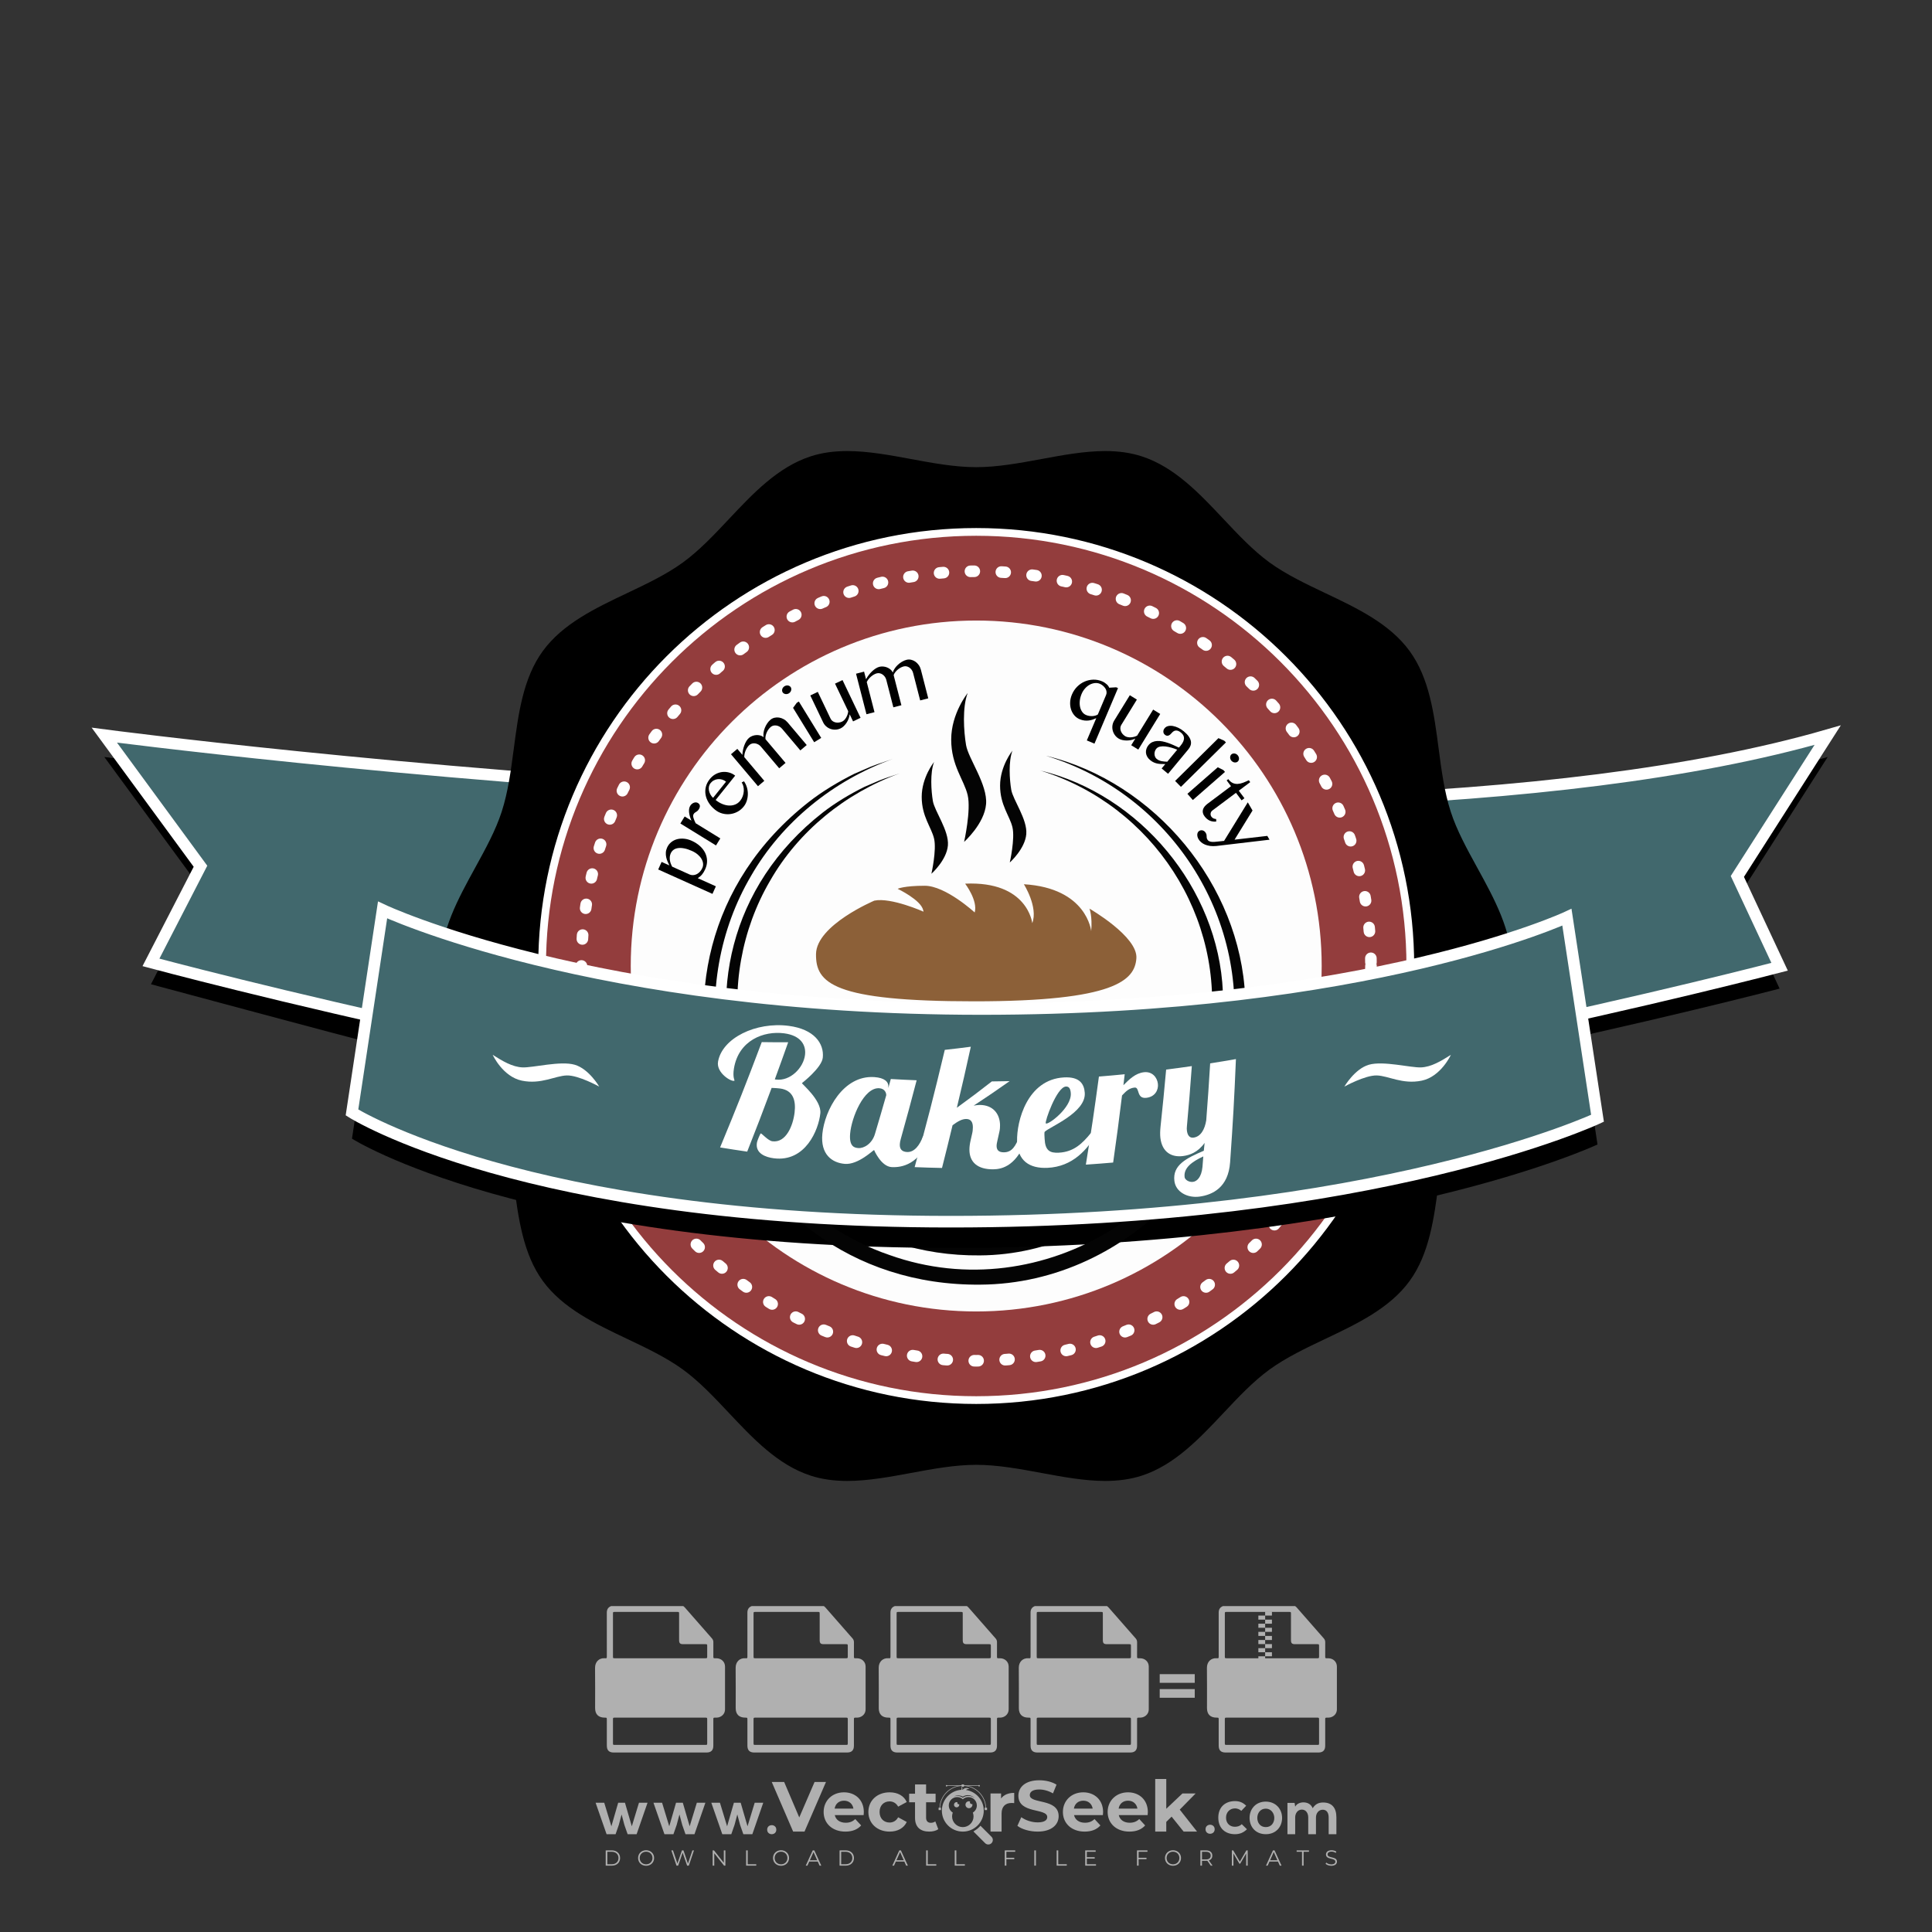 <?xml version="1.0" encoding="iso-8859-1"?>
<!-- Generator: Adobe Illustrator 24.3.0, SVG Export Plug-In . SVG Version: 6.00 Build 0)  -->
<svg version="1.1" id="Layer_1" xmlns="http://www.w3.org/2000/svg" xmlns:xlink="http://www.w3.org/1999/xlink" x="0px" y="0px"
	 viewBox="0 0 500 500" style="enable-background:new 0 0 500 500;" xml:space="preserve">
<rect x="0" y="0" width="500" height="500" fill="#333333" stroke="none"/>
<g id="watermark_1_">
	<g>
		<g id="watermark" style="opacity:0.61;">
			<g>
				<g>
					<g>
						<g>
							<polygon style="fill:#FFFFFF;" points="213.765,461.172 208.204,474.017 205.268,474.017 199.726,461.172 202.938,461.172 
								206.846,470.347 210.81,461.172 							"/>
						</g>
						<g>
							<path style="fill:#FFFFFF;" d="M223.507,469.741h-7.469c0.275,1.23,1.321,1.982,2.826,1.982c1.046,0,1.798-0.312,2.477-0.954
								l1.523,1.651c-0.917,1.046-2.294,1.597-4.074,1.597c-3.413,0-5.634-2.147-5.634-5.083c0-2.954,2.257-5.083,5.267-5.083
								c2.899,0,5.138,1.945,5.138,5.12C223.562,469.191,223.526,469.503,223.507,469.741 M216.002,468.071h4.863
								c-0.202-1.248-1.138-2.055-2.422-2.055C217.139,466.016,216.204,466.805,216.002,468.071"/>
						</g>
						<g>
							<path style="fill:#FFFFFF;" d="M224.735,468.934c0-2.973,2.294-5.083,5.505-5.083c2.074,0,3.707,0.899,4.423,2.514
								l-2.22,1.193c-0.532-0.936-1.321-1.358-2.221-1.358c-1.45,0-2.587,1.009-2.587,2.734c0,1.725,1.138,2.734,2.587,2.734
								c0.899,0,1.688-0.404,2.221-1.358l2.22,1.211c-0.716,1.578-2.349,2.495-4.423,2.495
								C227.029,474.017,224.735,471.907,224.735,468.934"/>
						</g>
						<g>
							<path style="fill:#FFFFFF;" d="M242.828,473.393c-0.587,0.422-1.45,0.624-2.331,0.624c-2.33,0-3.688-1.193-3.688-3.542
								v-4.055h-1.523v-2.202h1.523v-2.404h2.863v2.404h2.459v2.202h-2.459v4.019c0,0.844,0.458,1.303,1.229,1.303
								c0.422,0,0.844-0.128,1.156-0.367L242.828,473.393z"/>
						</g>
					</g>
					<g>
						<path style="fill:#FFFFFF;" d="M262.474,463.997v2.643c-0.238-0.018-0.422-0.037-0.642-0.037
							c-1.578,0-2.624,0.862-2.624,2.753v4.661h-2.863v-9.873h2.734v1.303C259.776,464.493,260.951,463.997,262.474,463.997"/>
					</g>
					<g>
						<path style="fill:#FFFFFF;" d="M263.299,472.53l1.009-2.239c1.083,0.789,2.697,1.339,4.239,1.339
							c1.762,0,2.477-0.587,2.477-1.376c0-2.404-7.469-0.752-7.469-5.524c0-2.184,1.762-4,5.413-4c1.615,0,3.267,0.385,4.459,1.138
							l-0.918,2.257c-1.193-0.679-2.422-1.009-3.56-1.009c-1.761,0-2.44,0.66-2.44,1.468c0,2.367,7.468,0.734,7.468,5.45
							c0,2.147-1.78,3.982-5.45,3.982C266.492,474.017,264.437,473.411,263.299,472.53"/>
					</g>
					<g>
						<path style="fill:#FFFFFF;" d="M285.428,469.741h-7.469c0.275,1.23,1.321,1.982,2.826,1.982c1.046,0,1.798-0.312,2.477-0.954
							l1.523,1.651c-0.918,1.046-2.294,1.597-4.074,1.597c-3.413,0-5.634-2.147-5.634-5.083c0-2.954,2.257-5.083,5.267-5.083
							c2.9,0,5.138,1.945,5.138,5.12C285.484,469.191,285.447,469.503,285.428,469.741 M277.923,468.071h4.863
							c-0.202-1.248-1.138-2.055-2.422-2.055C279.061,466.016,278.125,466.805,277.923,468.071"/>
					</g>
					<g>
						<path style="fill:#FFFFFF;" d="M297.007,469.741h-7.469c0.275,1.23,1.321,1.982,2.826,1.982c1.046,0,1.798-0.312,2.477-0.954
							l1.523,1.651c-0.918,1.046-2.294,1.597-4.074,1.597c-3.413,0-5.634-2.147-5.634-5.083c0-2.954,2.257-5.083,5.267-5.083
							c2.899,0,5.138,1.945,5.138,5.12C297.062,469.191,297.025,469.503,297.007,469.741 M289.501,468.071h4.863
							c-0.202-1.248-1.138-2.055-2.422-2.055C290.639,466.016,289.703,466.805,289.501,468.071"/>
					</g>
					<g>
						<polygon style="fill:#FFFFFF;" points="303.208,470.145 301.831,471.503 301.831,474.017 298.969,474.017 298.969,460.401 
							301.831,460.401 301.831,468.108 306.016,464.144 309.429,464.144 305.318,468.328 309.796,474.017 306.327,474.017 						"/>
					</g>
					<g>
						<path style="fill:#FFFFFF;" d="M256.601,475.359L256.601,475.359l-2.86-2.86c-0.435,0.508-0.953,0.943-1.534,1.284
							c-0.092,0.069-0.186,0.136-0.283,0.199l3.027,3.027c0.456,0.456,1.195,0.456,1.65,0
							C257.057,476.554,257.057,475.815,256.601,475.359"/>
					</g>
					<g>
						<path style="fill:#FFFFFF;" d="M249.984,463.244c0.221-0.173,0.495-0.281,0.797-0.281c0.042,0,0.083,0.002,0.124,0.006
							c-0.214-0.156-0.478-0.249-0.764-0.249c-0.395,0-0.744,0.18-0.981,0.458c-0.051,0-0.1,0.006-0.151,0.008
							c0.039-0.077,0.064-0.162,0.064-0.255c0-0.234-0.143-0.434-0.346-0.519c0.087,0.126,0.138,0.279,0.138,0.445
							c0,0.122-0.031,0.237-0.081,0.341c-2.811,0.201-5.03,2.539-5.03,5.4c0,2.993,2.426,5.42,5.42,5.42
							c2.993,0,5.42-2.426,5.42-5.42C254.595,465.879,252.593,463.635,249.984,463.244 M247.983,464.656
							c0.435,0,0.844,0.112,1.199,0.309c0.374-0.245,0.82-0.387,1.299-0.387c0.711,0,1.348,0.312,1.784,0.806
							c-0.435-0.379-1.004-0.61-1.627-0.61c-0.449,0-0.87,0.12-1.234,0.329c-0.079,0.046-0.156,0.096-0.229,0.15
							c-0.065-0.048-0.133-0.093-0.204-0.134c-0.369-0.219-0.8-0.344-1.26-0.344c-0.3,0-0.588,0.054-0.854,0.152
							C247.196,464.754,247.578,464.656,247.983,464.656 M251.772,469.098c0.115,0.305,0.181,0.634,0.181,0.979
							c0,1.534-1.244,2.777-2.778,2.777c-1.534,0-2.777-1.243-2.777-2.777c0-0.345,0.066-0.674,0.181-0.979
							c-0.62-0.382-1.035-1.064-1.035-1.846c0-1.197,0.971-2.168,2.168-2.168c0.565,0,1.078,0.218,1.463,0.572
							c0.386-0.354,0.899-0.572,1.464-0.572c1.197,0,2.168,0.971,2.168,2.168C252.807,468.034,252.392,468.716,251.772,469.098"/>
					</g>
					<g>
						<path style="fill:#FFFFFF;" d="M251.666,467.061c0,0.497-0.404,0.901-0.901,0.901c-0.497,0-0.901-0.404-0.901-0.901
							s0.404-0.901,0.901-0.901c0.101,0,0.197,0.017,0.287,0.047c-0.03,0.062-0.045,0.132-0.045,0.204
							c0,0.273,0.221,0.494,0.494,0.494c0.05,0,0.099-0.008,0.146-0.022C251.66,466.941,251.666,467,251.666,467.061"/>
					</g>
					<g>
						<path style="fill:#FFFFFF;" d="M248.255,467.061c0,0.376-0.305,0.681-0.681,0.681c-0.376,0-0.681-0.305-0.681-0.681
							s0.305-0.681,0.681-0.681c0.076,0,0.149,0.013,0.217,0.035c-0.023,0.047-0.034,0.1-0.034,0.155
							c0,0.206,0.167,0.374,0.374,0.374c0.038,0,0.075-0.006,0.11-0.017C248.25,466.97,248.255,467.015,248.255,467.061"/>
					</g>
					<g>
						<g>
							<g>
								<rect x="242.908" y="467.83" style="fill:#FFFFFF;" width="0.616" height="0.616"/>
							</g>
							<g>
								<rect x="254.827" y="467.83" style="fill:#FFFFFF;" width="0.616" height="0.616"/>
							</g>
							<g>
								<path style="fill:#FFFFFF;" d="M255.205,468.082h-0.14c0-3.248-2.642-5.89-5.89-5.89c-3.248,0-5.89,2.642-5.89,5.89h-0.14
									c0-1.611,0.627-3.125,1.766-4.264c1.139-1.139,2.653-1.766,4.264-1.766c1.611,0,3.125,0.627,4.264,1.766
									C254.578,464.957,255.205,466.471,255.205,468.082"/>
							</g>
						</g>
						<g>
							<rect x="248.868" y="461.814" style="fill:#FFFFFF;" width="0.616" height="0.616"/>
						</g>
						<g>
							<rect x="244.95" y="462.052" style="fill:#FFFFFF;" width="8.45" height="0.14"/>
						</g>
						<g>
							<path style="fill:#FFFFFF;" d="M245.174,462.15c0,0.108-0.088,0.196-0.196,0.196c-0.108,0-0.196-0.088-0.196-0.196
								c0-0.108,0.088-0.196,0.196-0.196C245.086,461.954,245.174,462.042,245.174,462.15"/>
						</g>
						<g>
							<path style="fill:#FFFFFF;" d="M253.596,462.15c0,0.108-0.088,0.196-0.196,0.196c-0.108,0-0.196-0.088-0.196-0.196
								c0-0.108,0.088-0.196,0.196-0.196C253.509,461.954,253.596,462.042,253.596,462.15"/>
						</g>
					</g>
				</g>
				<g>
					<path style="fill:#FFFFFF;" d="M314.356,473.409c0,1.559-2.364,1.559-2.364,0C311.993,471.851,314.356,471.851,314.356,473.409
						z"/>
				</g>
				<g>
					<g>
						<g>
							<path style="fill:#FFFFFF;" d="M161.739,466.549l1.772,6.088l1.855-6.088h2.215l-2.823,8.14h-2.33l-0.837-2.396l-0.722-2.708
								l-0.722,2.708l-0.837,2.396h-2.33l-2.839-8.14h2.231l1.855,6.088l1.756-6.088H161.739z"/>
						</g>
						<g>
							<path style="fill:#FFFFFF;" d="M176.713,466.549l1.772,6.088l1.855-6.088h2.215l-2.823,8.14h-2.33l-0.837-2.396l-0.722-2.708
								l-0.722,2.708l-0.837,2.396h-2.33l-2.839-8.14h2.231l1.855,6.088l1.756-6.088H176.713z"/>
						</g>
						<g>
							<path style="fill:#FFFFFF;" d="M191.687,466.549l1.772,6.088l1.855-6.088h2.215l-2.823,8.14h-2.33l-0.837-2.396l-0.722-2.708
								l-0.722,2.708l-0.837,2.396h-2.33l-2.839-8.14h2.231l1.855,6.088l1.756-6.088H191.687z"/>
						</g>
					</g>
					<g>
						<path style="fill:#FFFFFF;" d="M200.908,473.52c0,1.559-2.364,1.559-2.364,0C198.545,471.962,200.908,471.962,200.908,473.52z
							"/>
					</g>
					<g>
						<path style="fill:#FFFFFF;" d="M322.71,473.409c-0.935,0.919-1.919,1.28-3.117,1.28c-2.346,0-4.3-1.411-4.3-4.282
							s1.953-4.284,4.3-4.284c1.149,0,2.035,0.329,2.921,1.199l-1.264,1.329c-0.476-0.428-1.066-0.64-1.623-0.64
							c-1.346,0-2.33,0.985-2.33,2.396c0,1.542,1.05,2.362,2.297,2.362c0.64,0,1.28-0.18,1.772-0.672L322.71,473.409z"/>
					</g>
					<g>
						<path style="fill:#FFFFFF;" d="M331.805,470.472c0,2.33-1.591,4.217-4.217,4.217c-2.626,0-4.201-1.887-4.201-4.217
							c0-2.314,1.609-4.217,4.185-4.217C330.149,466.255,331.805,468.158,331.805,470.472z M325.389,470.472
							c0,1.231,0.739,2.38,2.199,2.38c1.46,0,2.199-1.149,2.199-2.38c0-1.215-0.854-2.396-2.199-2.396
							C326.144,468.077,325.389,469.258,325.389,470.472z"/>
					</g>
					<g>
						<path style="fill:#FFFFFF;" d="M338.572,474.689v-4.332c0-1.068-0.559-2.035-1.658-2.035c-1.082,0-1.722,0.967-1.722,2.035
							v4.332h-2.003v-8.107h1.855l0.148,0.985c0.426-0.82,1.362-1.116,2.133-1.116c0.969,0,1.937,0.394,2.396,1.51
							c0.723-1.149,1.658-1.478,2.708-1.478c2.297,0,3.43,1.412,3.43,3.84v4.365h-2.003v-4.365c0-1.066-0.442-1.97-1.526-1.97
							c-1.082,0-1.756,0.935-1.756,2.003v4.332H338.572z"/>
					</g>
				</g>
			</g>
		</g>
		<g style="opacity:0.61;">
			<g>
				<g>
					<path style="fill:#FFFFFF;" d="M345.988,431.299c-0.006-1.224-0.959-2.121-2.189-2.14c-0.924-0.014-0.832,0.12-0.834-0.867
						c-0.003-1.097-0.007-2.194,0.003-3.292c0.003-0.379-0.112-0.691-0.362-0.976c-2.342-2.668-4.678-5.342-7.019-8.011
						c-0.12-0.137-0.275-0.244-0.414-0.366c-6.214,0-12.427,0-18.641,0c-0.794,0.293-1.14,0.868-1.138,1.709
						c0.01,3.748,0.004,7.496,0.004,11.243c0,0.556-0.003,0.589-0.55,0.551c-1.497-0.102-2.516,0.986-2.497,2.492
						c0.044,3.476,0.013,6.953,0.014,10.429c0.001,1.58,0.867,2.443,2.45,2.449c0.582,0.002,0.582,0.002,0.582,0.6
						c0,2.219-0.001,4.438,0.001,6.657c0.001,1.192,0.58,1.771,1.768,1.771c8.013,0.001,16.027,0.001,24.04,0
						c1.168,0,1.755-0.583,1.757-1.745c0.002-2.256,0-4.512,0.001-6.768c0-0.512,0.002-0.511,0.52-0.515
						c0.271-0.002,0.541,0.008,0.809-0.058c0.996-0.246,1.69-1.044,1.694-2.069C346.003,438.696,346.005,434.997,345.988,431.299z
						 M317.537,417.162c5.337,0,10.674,0,16.01,0c0.548,0,0.554,0.007,0.554,0.561c0.001,2.243-0.001,4.486,0.001,6.73
						c0.001,0.811,0.249,1.059,1.06,1.059c1.91,0.001,3.821,0,5.731,0.001c0.458,0,0.479,0.021,0.481,0.483
						c0.003,0.887,0.002,1.775,0,2.662c-0.001,0.477-0.024,0.498-0.504,0.499c-3.895,0.001-7.79,0-11.684,0
						c-3.882,0-7.765,0-11.647,0c-0.55,0-0.552-0.001-0.552-0.561c-0.001-3.624-0.001-7.247,0-10.871
						C316.987,417.166,316.991,417.162,317.537,417.162z M340.822,451.579c-3.883,0.001-7.766,0-11.65,0c-3.871,0-7.742,0-11.613,0
						c-0.572,0-0.574-0.002-0.574-0.579c-0.001-1.997-0.001-3.994,0.001-5.991c0-0.464,0.023-0.486,0.478-0.487
						c7.803-0.001,15.607-0.001,23.41,0c0.478,0,0.499,0.02,0.499,0.503c0.002,1.997,0.001,3.994,0,5.991
						C341.375,451.574,341.37,451.579,340.822,451.579z"/>
				</g>
				<g>
					<g>
						<rect x="327.418" y="417.053" style="fill:#FFFFFF;" width="1.757" height="1.054"/>
					</g>
					<g>
						<rect x="325.662" y="418.107" style="fill:#FFFFFF;" width="1.757" height="1.054"/>
					</g>
					<g>
						<rect x="327.418" y="419.161" style="fill:#FFFFFF;" width="1.757" height="1.054"/>
					</g>
					<g>
						<rect x="325.662" y="420.215" style="fill:#FFFFFF;" width="1.757" height="1.054"/>
					</g>
					<g>
						<rect x="327.418" y="421.269" style="fill:#FFFFFF;" width="1.757" height="1.054"/>
					</g>
					<g>
						<rect x="325.662" y="422.323" style="fill:#FFFFFF;" width="1.757" height="1.054"/>
					</g>
					<g>
						<rect x="327.418" y="423.378" style="fill:#FFFFFF;" width="1.757" height="1.054"/>
					</g>
					<g>
						<rect x="325.662" y="424.432" style="fill:#FFFFFF;" width="1.757" height="1.054"/>
					</g>
					<g>
						<rect x="327.418" y="425.486" style="fill:#FFFFFF;" width="1.757" height="1.054"/>
					</g>
					<g>
						<rect x="325.662" y="426.54" style="fill:#FFFFFF;" width="1.757" height="1.054"/>
					</g>
					<g>
						<rect x="327.418" y="427.594" style="fill:#FFFFFF;" width="1.757" height="1.054"/>
					</g>
					<g>
						<rect x="325.662" y="428.648" style="fill:#FFFFFF;" width="1.757" height="1.054"/>
					</g>
				</g>
			</g>
			<g>
				<path style="fill:#FFFFFF;" d="M187.637,431.299c-0.006-1.224-0.959-2.121-2.189-2.14c-0.924-0.014-0.832,0.12-0.834-0.867
					c-0.003-1.097-0.007-2.194,0.003-3.292c0.003-0.379-0.112-0.691-0.362-0.976c-2.342-2.668-4.678-5.342-7.019-8.011
					c-0.12-0.137-0.275-0.244-0.414-0.366c-6.214,0-12.427,0-18.641,0c-0.794,0.293-1.14,0.868-1.138,1.709
					c0.01,3.748,0.004,7.496,0.004,11.243c0,0.556-0.003,0.589-0.55,0.551c-1.497-0.102-2.516,0.986-2.497,2.492
					c0.044,3.476,0.013,6.953,0.014,10.429c0.001,1.58,0.867,2.443,2.45,2.449c0.582,0.002,0.582,0.002,0.582,0.6
					c0,2.219-0.001,4.438,0.001,6.657c0.001,1.192,0.58,1.771,1.768,1.771c8.013,0.001,16.027,0.001,24.04,0
					c1.168,0,1.755-0.583,1.757-1.745c0.002-2.256,0-4.512,0.001-6.768c0-0.512,0.002-0.511,0.52-0.515
					c0.271-0.002,0.541,0.008,0.809-0.058c0.996-0.246,1.69-1.044,1.694-2.069C187.652,438.696,187.655,434.997,187.637,431.299z
					 M159.187,417.162c5.337,0,10.674,0,16.01,0c0.548,0,0.554,0.007,0.554,0.561c0.001,2.243-0.001,4.486,0.001,6.73
					c0.001,0.811,0.249,1.059,1.06,1.059c1.91,0.001,3.821,0,5.731,0.001c0.458,0,0.479,0.021,0.481,0.483
					c0.003,0.887,0.002,1.775,0,2.662c-0.001,0.477-0.024,0.498-0.504,0.499c-3.895,0.001-7.79,0-11.684,0
					c-3.882,0-7.765,0-11.647,0c-0.55,0-0.552-0.001-0.552-0.561c-0.001-3.624-0.001-7.247,0-10.871
					C158.636,417.166,158.64,417.162,159.187,417.162z M182.472,451.579c-3.883,0.001-7.766,0-11.65,0c-3.871,0-7.742,0-11.613,0
					c-0.572,0-0.574-0.002-0.574-0.579c-0.001-1.997-0.001-3.994,0.001-5.991c0-0.464,0.023-0.486,0.478-0.487
					c7.803-0.001,15.607-0.001,23.41,0c0.478,0,0.499,0.02,0.499,0.503c0.002,1.997,0.001,3.994,0,5.991
					C183.024,451.574,183.019,451.579,182.472,451.579z"/>
			</g>
			<g>
				<path style="fill:#FFFFFF;" d="M159.779,440.669v-7.897h2.779c0.375,0,0.726,0.061,1.053,0.182
					c0.327,0.121,0.612,0.292,0.855,0.513c0.242,0.221,0.434,0.483,0.573,0.789c0.14,0.305,0.21,0.642,0.21,1.009
					c0,0.375-0.07,0.715-0.21,1.02c-0.14,0.305-0.331,0.568-0.573,0.789c-0.243,0.221-0.528,0.392-0.855,0.513
					c-0.327,0.121-0.678,0.182-1.053,0.182h-1.29v2.901H159.779z M162.58,436.356c0.39,0,0.684-0.111,0.882-0.331
					c0.199-0.22,0.298-0.474,0.298-0.761c0-0.14-0.024-0.276-0.072-0.408c-0.048-0.132-0.121-0.248-0.221-0.347
					c-0.099-0.099-0.223-0.178-0.37-0.237c-0.147-0.059-0.32-0.089-0.518-0.089h-1.312v2.173H162.58z"/>
				<path style="fill:#FFFFFF;" d="M166.308,432.771h1.731l3.177,5.294h0.088l-0.088-1.522v-3.772h1.478v7.897h-1.566l-3.353-5.592
					h-0.088l0.088,1.522v4.07h-1.467V432.771z"/>
				<path style="fill:#FFFFFF;" d="M177.922,436.334h3.872c0.022,0.089,0.04,0.195,0.055,0.32c0.014,0.125,0.022,0.25,0.022,0.375
					c0,0.507-0.077,0.985-0.231,1.434c-0.154,0.449-0.397,0.849-0.728,1.202c-0.353,0.375-0.776,0.666-1.268,0.871
					c-0.493,0.206-1.055,0.309-1.688,0.309c-0.574,0-1.114-0.103-1.622-0.309c-0.507-0.206-0.948-0.492-1.323-0.86
					c-0.375-0.367-0.673-0.803-0.894-1.307c-0.221-0.504-0.331-1.053-0.331-1.649c0-0.595,0.11-1.145,0.331-1.649
					c0.221-0.504,0.518-0.939,0.894-1.307c0.375-0.367,0.816-0.654,1.323-0.86c0.507-0.206,1.048-0.309,1.622-0.309
					c0.64,0,1.211,0.11,1.715,0.331c0.504,0.221,0.935,0.526,1.296,0.915l-1.025,1.004c-0.258-0.272-0.544-0.48-0.861-0.623
					c-0.316-0.143-0.695-0.215-1.136-0.215c-0.361,0-0.703,0.065-1.026,0.193c-0.324,0.129-0.607,0.311-0.85,0.546
					c-0.242,0.235-0.436,0.52-0.579,0.855c-0.143,0.335-0.215,0.708-0.215,1.119c0,0.412,0.072,0.785,0.215,1.12
					c0.143,0.335,0.338,0.62,0.584,0.855c0.246,0.235,0.531,0.418,0.855,0.546c0.323,0.129,0.669,0.193,1.037,0.193
					c0.419,0,0.773-0.061,1.064-0.182c0.29-0.121,0.538-0.278,0.744-0.469c0.148-0.132,0.275-0.3,0.381-0.502
					c0.106-0.202,0.189-0.428,0.248-0.678h-2.482V436.334z"/>
			</g>
			<g>
				<path style="fill:#FFFFFF;" d="M224.019,431.299c-0.006-1.224-0.959-2.121-2.189-2.14c-0.924-0.014-0.832,0.12-0.834-0.867
					c-0.003-1.097-0.007-2.194,0.003-3.292c0.003-0.379-0.112-0.691-0.362-0.976c-2.342-2.668-4.678-5.342-7.019-8.011
					c-0.12-0.137-0.275-0.244-0.414-0.366c-6.214,0-12.427,0-18.641,0c-0.794,0.293-1.14,0.868-1.138,1.709
					c0.01,3.748,0.004,7.496,0.004,11.243c0,0.556-0.003,0.589-0.55,0.551c-1.497-0.102-2.516,0.986-2.497,2.492
					c0.044,3.476,0.013,6.953,0.014,10.429c0.001,1.58,0.867,2.443,2.45,2.449c0.582,0.002,0.582,0.002,0.582,0.6
					c0,2.219-0.001,4.438,0.001,6.657c0.001,1.192,0.58,1.771,1.768,1.771c8.013,0.001,16.027,0.001,24.04,0
					c1.168,0,1.755-0.583,1.757-1.745c0.002-2.256,0-4.512,0.001-6.768c0-0.512,0.002-0.511,0.52-0.515
					c0.271-0.002,0.541,0.008,0.809-0.058c0.997-0.246,1.69-1.044,1.694-2.069C224.034,438.696,224.036,434.997,224.019,431.299z
					 M195.568,417.162c5.337,0,10.674,0,16.01,0c0.548,0,0.554,0.007,0.554,0.561c0.001,2.243-0.001,4.486,0.001,6.73
					c0.001,0.811,0.249,1.059,1.06,1.059c1.91,0.001,3.821,0,5.731,0.001c0.458,0,0.479,0.021,0.481,0.483
					c0.003,0.887,0.002,1.775,0,2.662c-0.001,0.477-0.024,0.498-0.504,0.499c-3.895,0.001-7.79,0-11.684,0
					c-3.882,0-7.765,0-11.647,0c-0.55,0-0.552-0.001-0.552-0.561c-0.001-3.624-0.001-7.247,0-10.871
					C195.018,417.166,195.022,417.162,195.568,417.162z M218.854,451.579c-3.883,0.001-7.766,0-11.65,0c-3.871,0-7.742,0-11.613,0
					c-0.572,0-0.574-0.002-0.574-0.579c-0.001-1.997-0.001-3.994,0.001-5.991c0-0.464,0.023-0.486,0.478-0.487
					c7.803-0.001,15.607-0.001,23.41,0c0.478,0,0.499,0.02,0.499,0.503c0.002,1.997,0.001,3.994,0,5.991
					C219.406,451.574,219.401,451.579,218.854,451.579z"/>
			</g>
			<g>
				<path style="fill:#FFFFFF;" d="M205.111,432.771h1.699l2.967,7.897h-1.644l-0.651-1.886h-3.044l-0.651,1.886h-1.643
					L205.111,432.771z M206.997,437.415l-0.706-1.974l-0.287-0.96h-0.088l-0.287,0.96l-0.706,1.974H206.997z"/>
				<path style="fill:#FFFFFF;" d="M211.331,434.536c-0.125,0-0.245-0.024-0.359-0.072c-0.114-0.048-0.213-0.114-0.298-0.199
					c-0.084-0.084-0.151-0.182-0.198-0.292c-0.048-0.11-0.072-0.232-0.072-0.364s0.024-0.254,0.072-0.364
					c0.048-0.11,0.114-0.208,0.198-0.292c0.084-0.084,0.184-0.151,0.298-0.198c0.114-0.048,0.233-0.072,0.359-0.072
					c0.257,0,0.478,0.09,0.662,0.27c0.184,0.181,0.276,0.399,0.276,0.656s-0.092,0.476-0.276,0.656
					C211.809,434.446,211.589,434.536,211.331,434.536z M210.615,440.669v-5.404h1.445v5.404H210.615z"/>
			</g>
			<g>
				<path style="fill:#FFFFFF;" d="M261.044,431.299c-0.006-1.224-0.959-2.121-2.189-2.14c-0.924-0.014-0.832,0.12-0.834-0.867
					c-0.003-1.097-0.007-2.194,0.003-3.292c0.003-0.379-0.112-0.691-0.362-0.976c-2.342-2.668-4.678-5.342-7.019-8.011
					c-0.12-0.137-0.275-0.244-0.414-0.366c-6.214,0-12.427,0-18.641,0c-0.794,0.293-1.14,0.868-1.138,1.709
					c0.01,3.748,0.004,7.496,0.004,11.243c0,0.556-0.003,0.589-0.55,0.551c-1.497-0.102-2.516,0.986-2.497,2.492
					c0.044,3.476,0.013,6.953,0.014,10.429c0.001,1.58,0.867,2.443,2.45,2.449c0.582,0.002,0.582,0.002,0.582,0.6
					c0,2.219-0.001,4.438,0.001,6.657c0.001,1.192,0.58,1.771,1.768,1.771c8.013,0.001,16.027,0.001,24.04,0
					c1.168,0,1.755-0.583,1.757-1.745c0.002-2.256,0-4.512,0.001-6.768c0-0.512,0.002-0.511,0.52-0.515
					c0.271-0.002,0.541,0.008,0.809-0.058c0.996-0.246,1.69-1.044,1.694-2.069C261.059,438.696,261.061,434.997,261.044,431.299z
					 M232.593,417.162c5.337,0,10.674,0,16.01,0c0.548,0,0.554,0.007,0.554,0.561c0.001,2.243-0.001,4.486,0.001,6.73
					c0.001,0.811,0.249,1.059,1.06,1.059c1.91,0.001,3.821,0,5.731,0.001c0.458,0,0.479,0.021,0.481,0.483
					c0.003,0.887,0.002,1.775,0,2.662c-0.001,0.477-0.024,0.498-0.504,0.499c-3.895,0.001-7.79,0-11.684,0
					c-3.882,0-7.765,0-11.647,0c-0.55,0-0.552-0.001-0.552-0.561c-0.001-3.624-0.001-7.247,0-10.871
					C232.042,417.166,232.047,417.162,232.593,417.162z M255.878,451.579c-3.883,0.001-7.766,0-11.65,0c-3.871,0-7.742,0-11.613,0
					c-0.572,0-0.574-0.002-0.574-0.579c-0.001-1.997-0.001-3.994,0.001-5.991c0-0.464,0.023-0.486,0.478-0.487
					c7.803-0.001,15.607-0.001,23.41,0c0.478,0,0.499,0.02,0.499,0.503c0.002,1.997,0.001,3.994,0,5.991
					C256.431,451.574,256.426,451.579,255.878,451.579z"/>
			</g>
			<g>
				<path style="fill:#FFFFFF;" d="M236.361,440.845c-0.338,0-0.662-0.048-0.971-0.143c-0.309-0.095-0.592-0.239-0.849-0.43
					c-0.257-0.191-0.481-0.425-0.673-0.7c-0.191-0.276-0.342-0.597-0.452-0.965l1.401-0.551c0.103,0.397,0.283,0.726,0.54,0.987
					c0.257,0.261,0.596,0.392,1.015,0.392c0.154,0,0.303-0.02,0.447-0.061c0.143-0.04,0.272-0.099,0.386-0.176
					s0.204-0.175,0.27-0.292c0.066-0.118,0.099-0.254,0.099-0.408c0-0.147-0.026-0.279-0.077-0.397
					c-0.051-0.117-0.138-0.227-0.259-0.331c-0.121-0.103-0.28-0.202-0.475-0.298c-0.195-0.095-0.435-0.195-0.722-0.298l-0.485-0.176
					c-0.213-0.073-0.429-0.173-0.645-0.298c-0.217-0.125-0.413-0.276-0.59-0.452c-0.177-0.176-0.322-0.384-0.436-0.623
					c-0.114-0.239-0.171-0.509-0.171-0.81c0-0.309,0.06-0.597,0.182-0.866c0.121-0.268,0.294-0.503,0.518-0.706
					c0.224-0.202,0.492-0.36,0.805-0.474s0.66-0.171,1.042-0.171c0.397,0,0.74,0.053,1.031,0.16
					c0.291,0.107,0.537,0.243,0.739,0.408c0.202,0.165,0.366,0.348,0.491,0.546c0.125,0.199,0.217,0.386,0.276,0.563l-1.312,0.551
					c-0.074-0.221-0.208-0.419-0.402-0.596c-0.195-0.176-0.462-0.265-0.8-0.265c-0.324,0-0.592,0.075-0.805,0.226
					c-0.213,0.151-0.32,0.348-0.32,0.59c0,0.235,0.103,0.436,0.309,0.601c0.206,0.165,0.533,0.325,0.982,0.48l0.497,0.165
					c0.316,0.111,0.605,0.237,0.866,0.381c0.261,0.143,0.485,0.314,0.673,0.513c0.187,0.199,0.331,0.425,0.43,0.678
					c0.1,0.254,0.149,0.546,0.149,0.877c0,0.412-0.083,0.767-0.248,1.064c-0.165,0.298-0.377,0.542-0.634,0.734
					c-0.258,0.191-0.548,0.335-0.872,0.43C236.986,440.797,236.67,440.845,236.361,440.845z"/>
				<path style="fill:#FFFFFF;" d="M239.516,432.771h1.61l1.633,4.754l0.287,1.015h0.088l0.309-1.015l1.699-4.754h1.61l-2.879,7.897
					h-1.566L239.516,432.771z"/>
				<path style="fill:#FFFFFF;" d="M251.097,436.334h3.871c0.022,0.089,0.04,0.195,0.055,0.32c0.015,0.125,0.023,0.25,0.023,0.375
					c0,0.507-0.078,0.985-0.232,1.434c-0.154,0.449-0.397,0.849-0.728,1.202c-0.353,0.375-0.775,0.666-1.268,0.871
					c-0.493,0.206-1.055,0.309-1.688,0.309c-0.574,0-1.114-0.103-1.621-0.309c-0.507-0.206-0.949-0.492-1.324-0.86
					c-0.375-0.367-0.673-0.803-0.894-1.307c-0.22-0.504-0.331-1.053-0.331-1.649c0-0.595,0.11-1.145,0.331-1.649
					c0.221-0.504,0.518-0.939,0.894-1.307c0.375-0.367,0.816-0.654,1.324-0.86c0.507-0.206,1.047-0.309,1.621-0.309
					c0.64,0,1.211,0.11,1.715,0.331c0.504,0.221,0.936,0.526,1.296,0.915l-1.026,1.004c-0.257-0.272-0.544-0.48-0.861-0.623
					c-0.316-0.143-0.694-0.215-1.136-0.215c-0.36,0-0.702,0.065-1.026,0.193c-0.323,0.129-0.607,0.311-0.849,0.546
					c-0.243,0.235-0.436,0.52-0.579,0.855c-0.143,0.335-0.215,0.708-0.215,1.119c0,0.412,0.072,0.785,0.215,1.12
					c0.143,0.335,0.338,0.62,0.585,0.855c0.246,0.235,0.531,0.418,0.854,0.546c0.324,0.129,0.669,0.193,1.037,0.193
					c0.419,0,0.774-0.061,1.064-0.182c0.29-0.121,0.539-0.278,0.745-0.469c0.147-0.132,0.274-0.3,0.38-0.502
					c0.107-0.202,0.189-0.428,0.248-0.678h-2.482V436.334z"/>
			</g>
			<g>
				<path style="fill:#FFFFFF;" d="M297.3,431.299c-0.006-1.224-0.959-2.121-2.189-2.14c-0.924-0.014-0.832,0.12-0.834-0.867
					c-0.003-1.097-0.007-2.194,0.003-3.292c0.003-0.379-0.112-0.691-0.362-0.976c-2.342-2.668-4.678-5.342-7.019-8.011
					c-0.12-0.137-0.275-0.244-0.414-0.366c-6.214,0-12.427,0-18.641,0c-0.794,0.293-1.14,0.868-1.138,1.709
					c0.01,3.748,0.004,7.496,0.004,11.243c0,0.556-0.003,0.589-0.55,0.551c-1.497-0.102-2.516,0.986-2.497,2.492
					c0.044,3.476,0.013,6.953,0.014,10.429c0.001,1.58,0.867,2.443,2.45,2.449c0.582,0.002,0.582,0.002,0.582,0.6
					c0,2.219-0.001,4.438,0.001,6.657c0.001,1.192,0.58,1.771,1.768,1.771c8.013,0.001,16.027,0.001,24.04,0
					c1.168,0,1.755-0.583,1.757-1.745c0.002-2.256,0-4.512,0.001-6.768c0-0.512,0.002-0.511,0.52-0.515
					c0.271-0.002,0.541,0.008,0.809-0.058c0.996-0.246,1.69-1.044,1.694-2.069C297.315,438.696,297.318,434.997,297.3,431.299z
					 M268.85,417.162c5.337,0,10.674,0,16.01,0c0.548,0,0.554,0.007,0.554,0.561c0.001,2.243-0.001,4.486,0.001,6.73
					c0.001,0.811,0.249,1.059,1.06,1.059c1.91,0.001,3.821,0,5.731,0.001c0.458,0,0.479,0.021,0.481,0.483
					c0.003,0.887,0.002,1.775,0,2.662c-0.001,0.477-0.024,0.498-0.504,0.499c-3.895,0.001-7.79,0-11.684,0
					c-3.882,0-7.765,0-11.647,0c-0.55,0-0.552-0.001-0.552-0.561c-0.001-3.624-0.001-7.247,0-10.871
					C268.299,417.166,268.303,417.162,268.85,417.162z M292.135,451.579c-3.883,0.001-7.766,0-11.65,0c-3.871,0-7.742,0-11.613,0
					c-0.572,0-0.574-0.002-0.574-0.579c-0.001-1.997-0.001-3.994,0.001-5.991c0-0.464,0.023-0.486,0.478-0.487
					c7.803-0.001,15.607-0.001,23.41,0c0.478,0,0.499,0.02,0.499,0.503c0.001,1.997,0.001,3.994,0,5.991
					C292.687,451.574,292.682,451.579,292.135,451.579z"/>
			</g>
			<g>
				<path style="fill:#FFFFFF;" d="M272.966,434.183v1.831h3.165v1.412h-3.165v1.831h3.518v1.412h-5.007v-7.897h5.007v1.412H272.966
					z"/>
				<path style="fill:#FFFFFF;" d="M277.852,440.669v-7.897h2.779c0.375,0,0.726,0.061,1.053,0.182
					c0.327,0.121,0.612,0.292,0.855,0.513c0.243,0.221,0.434,0.483,0.574,0.789c0.14,0.305,0.209,0.642,0.209,1.009
					c0,0.375-0.07,0.715-0.209,1.02c-0.14,0.305-0.331,0.568-0.574,0.789c-0.243,0.221-0.528,0.392-0.855,0.513
					c-0.327,0.121-0.678,0.182-1.053,0.182h-1.29v2.901H277.852z M280.653,436.356c0.389,0,0.684-0.111,0.882-0.331
					c0.199-0.22,0.298-0.474,0.298-0.761c0-0.14-0.024-0.276-0.072-0.408c-0.048-0.132-0.121-0.248-0.221-0.347
					c-0.099-0.099-0.222-0.178-0.37-0.237c-0.147-0.059-0.32-0.089-0.518-0.089h-1.312v2.173H280.653z"/>
				<path style="fill:#FFFFFF;" d="M286.797,440.845c-0.338,0-0.662-0.048-0.971-0.143c-0.309-0.095-0.592-0.239-0.849-0.43
					c-0.257-0.191-0.482-0.425-0.673-0.7c-0.191-0.276-0.342-0.597-0.452-0.965l1.401-0.551c0.103,0.397,0.283,0.726,0.541,0.987
					c0.257,0.261,0.595,0.392,1.015,0.392c0.154,0,0.303-0.02,0.447-0.061c0.143-0.04,0.272-0.099,0.386-0.176
					c0.114-0.077,0.204-0.175,0.27-0.292c0.066-0.118,0.1-0.254,0.1-0.408c0-0.147-0.026-0.279-0.077-0.397
					c-0.051-0.117-0.138-0.227-0.259-0.331c-0.121-0.103-0.279-0.202-0.474-0.298c-0.195-0.095-0.436-0.195-0.723-0.298
					l-0.485-0.176c-0.213-0.073-0.428-0.173-0.645-0.298c-0.217-0.125-0.414-0.276-0.59-0.452c-0.176-0.176-0.322-0.384-0.436-0.623
					c-0.114-0.239-0.171-0.509-0.171-0.81c0-0.309,0.061-0.597,0.182-0.866c0.121-0.268,0.294-0.503,0.518-0.706
					c0.224-0.202,0.493-0.36,0.805-0.474c0.312-0.114,0.66-0.171,1.042-0.171c0.397,0,0.741,0.053,1.031,0.16
					c0.29,0.107,0.537,0.243,0.739,0.408c0.202,0.165,0.365,0.348,0.491,0.546c0.125,0.199,0.217,0.386,0.276,0.563l-1.312,0.551
					c-0.074-0.221-0.208-0.419-0.403-0.596c-0.195-0.176-0.462-0.265-0.799-0.265c-0.324,0-0.592,0.075-0.805,0.226
					c-0.213,0.151-0.32,0.348-0.32,0.59c0,0.235,0.103,0.436,0.309,0.601c0.206,0.165,0.533,0.325,0.982,0.48l0.496,0.165
					c0.316,0.111,0.605,0.237,0.866,0.381c0.261,0.143,0.485,0.314,0.673,0.513c0.187,0.199,0.331,0.425,0.43,0.678
					c0.099,0.254,0.149,0.546,0.149,0.877c0,0.412-0.083,0.767-0.248,1.064c-0.165,0.298-0.377,0.542-0.634,0.734
					c-0.258,0.191-0.548,0.335-0.872,0.43C287.422,440.797,287.105,440.845,286.797,440.845z"/>
			</g>
			<g>
				<path style="fill:#FFFFFF;" d="M321.394,439.168l4.004-4.985h-3.827v-1.412h5.559v1.5l-3.96,4.985h4.004v1.412h-5.779V439.168z"
					/>
				<path style="fill:#FFFFFF;" d="M328.409,432.771h1.489v7.897h-1.489V432.771z"/>
				<path style="fill:#FFFFFF;" d="M331.486,440.669v-7.897h2.779c0.375,0,0.726,0.061,1.053,0.182
					c0.327,0.121,0.612,0.292,0.855,0.513s0.434,0.483,0.574,0.789c0.14,0.305,0.209,0.642,0.209,1.009
					c0,0.375-0.07,0.715-0.209,1.02c-0.14,0.305-0.331,0.568-0.574,0.789c-0.243,0.221-0.528,0.392-0.855,0.513
					c-0.327,0.121-0.678,0.182-1.053,0.182h-1.29v2.901H331.486z M334.288,436.356c0.389,0,0.684-0.111,0.882-0.331
					c0.199-0.22,0.298-0.474,0.298-0.761c0-0.14-0.024-0.276-0.072-0.408c-0.048-0.132-0.121-0.248-0.221-0.347
					c-0.099-0.099-0.222-0.178-0.37-0.237c-0.147-0.059-0.32-0.089-0.518-0.089h-1.312v2.173H334.288z"/>
			</g>
		</g>
		<g style="opacity:0.61;">
			<path style="fill:#FFFFFF;" d="M300.133,433.27h9.067v2.242h-9.067V433.27z M300.133,437.136h9.067v2.243h-9.067V437.136z"/>
		</g>
	</g>
	<g style="opacity:0.61;">
		<path style="fill:#FFFFFF;" d="M156.756,478.878h1.607c1.263,0,2.114,0.812,2.114,1.974c0,1.161-0.851,1.973-2.114,1.973h-1.607
			V478.878z M158.34,482.464c1.049,0,1.725-0.665,1.725-1.612c0-0.947-0.677-1.613-1.725-1.613h-1.167v3.225H158.34z"/>
		<path style="fill:#FFFFFF;" d="M165.139,480.851c0-1.15,0.879-2.007,2.075-2.007c1.184,0,2.069,0.851,2.069,2.007
			c0,1.156-0.885,2.007-2.069,2.007C166.019,482.858,165.139,482.002,165.139,480.851z M168.866,480.851
			c0-0.942-0.705-1.635-1.652-1.635c-0.953,0-1.663,0.693-1.663,1.635c0,0.941,0.71,1.635,1.663,1.635
			C168.162,482.486,168.866,481.793,168.866,480.851z"/>
		<path style="fill:#FFFFFF;" d="M179.596,478.878l-1.331,3.947h-0.44l-1.156-3.366l-1.161,3.366h-0.434l-1.331-3.947h0.429
			l1.139,3.394l1.178-3.394h0.389l1.161,3.411l1.156-3.411H179.596z"/>
		<path style="fill:#FFFFFF;" d="M187.731,478.878v3.947h-0.344l-2.537-3.202v3.202h-0.417v-3.947h0.344l2.543,3.203v-3.203H187.731
			z"/>
		<path style="fill:#FFFFFF;" d="M193.093,478.878h0.417v3.586h2.21v0.361h-2.627V478.878z"/>
		<path style="fill:#FFFFFF;" d="M200.061,480.851c0-1.15,0.879-2.007,2.075-2.007c1.184,0,2.069,0.851,2.069,2.007
			c0,1.156-0.885,2.007-2.069,2.007C200.941,482.858,200.061,482.002,200.061,480.851z M203.788,480.851
			c0-0.942-0.705-1.635-1.652-1.635c-0.953,0-1.663,0.693-1.663,1.635c0,0.941,0.71,1.635,1.663,1.635
			C203.083,482.486,203.788,481.793,203.788,480.851z"/>
		<path style="fill:#FFFFFF;" d="M211.636,481.77h-2.199l-0.474,1.054h-0.434l1.804-3.947h0.412l1.804,3.947h-0.44L211.636,481.77z
			 M211.484,481.432l-0.947-2.12l-0.947,2.12H211.484z"/>
		<path style="fill:#FFFFFF;" d="M217.28,478.878h1.607c1.263,0,2.114,0.812,2.114,1.974c0,1.161-0.851,1.973-2.114,1.973h-1.607
			V478.878z M218.864,482.464c1.049,0,1.725-0.665,1.725-1.612c0-0.947-0.677-1.613-1.725-1.613h-1.167v3.225H218.864z"/>
		<path style="fill:#FFFFFF;" d="M234.041,481.77h-2.199l-0.474,1.054h-0.434l1.804-3.947h0.412l1.804,3.947h-0.44L234.041,481.77z
			 M233.889,481.432l-0.947-2.12l-0.947,2.12H233.889z"/>
		<path style="fill:#FFFFFF;" d="M239.685,478.878h0.417v3.586h2.21v0.361h-2.627V478.878z"/>
		<path style="fill:#FFFFFF;" d="M247.082,478.878h0.417v3.586h2.21v0.361h-2.627V478.878z"/>
		<path style="fill:#FFFFFF;" d="M260.449,479.239v1.551h2.041v0.361h-2.041v1.675h-0.417v-3.947h2.706v0.361H260.449z"/>
		<path style="fill:#FFFFFF;" d="M267.678,478.878h0.417v3.947h-0.417V478.878z"/>
		<path style="fill:#FFFFFF;" d="M273.456,478.878h0.417v3.586h2.21v0.361h-2.627V478.878z"/>
		<path style="fill:#FFFFFF;" d="M283.644,482.464v0.361h-2.791v-3.947h2.706v0.361h-2.289v1.404h2.041v0.355h-2.041v1.466H283.644z
			"/>
		<path style="fill:#FFFFFF;" d="M294.672,479.239v1.551h2.041v0.361h-2.041v1.675h-0.417v-3.947h2.706v0.361H294.672z"/>
		<path style="fill:#FFFFFF;" d="M301.5,480.851c0-1.15,0.879-2.007,2.075-2.007c1.184,0,2.069,0.851,2.069,2.007
			c0,1.156-0.885,2.007-2.069,2.007C302.379,482.858,301.5,482.002,301.5,480.851z M305.226,480.851
			c0-0.942-0.705-1.635-1.652-1.635c-0.953,0-1.663,0.693-1.663,1.635c0,0.941,0.71,1.635,1.663,1.635
			C304.522,482.486,305.226,481.793,305.226,480.851z"/>
		<path style="fill:#FFFFFF;" d="M313.351,482.825l-0.902-1.269c-0.102,0.011-0.203,0.017-0.316,0.017h-1.06v1.252h-0.417v-3.947
			h1.477c1.004,0,1.613,0.507,1.613,1.353c0,0.62-0.327,1.054-0.902,1.24l0.964,1.353H313.351z M313.328,480.231
			c0-0.632-0.417-0.992-1.207-0.992h-1.048v1.979h1.048C312.911,481.218,313.328,480.851,313.328,480.231z"/>
		<path style="fill:#FFFFFF;" d="M322.907,478.878v3.947h-0.4v-3.158l-1.551,2.656h-0.197l-1.551-2.639v3.14h-0.4v-3.947h0.344
			l1.714,2.926l1.697-2.926H322.907z"/>
		<path style="fill:#FFFFFF;" d="M330.744,481.77h-2.199l-0.473,1.054h-0.434l1.804-3.947h0.411l1.804,3.947h-0.44L330.744,481.77z
			 M330.592,481.432l-0.947-2.12l-0.947,2.12H330.592z"/>
		<path style="fill:#FFFFFF;" d="M336.957,479.239h-1.387v-0.361h3.192v0.361h-1.387v3.586h-0.417V479.239z"/>
		<path style="fill:#FFFFFF;" d="M343.063,482.346l0.164-0.321c0.282,0.276,0.784,0.479,1.302,0.479c0.739,0,1.06-0.31,1.06-0.699
			c0-1.083-2.43-0.417-2.43-1.877c0-0.581,0.451-1.083,1.455-1.083c0.446,0,0.908,0.13,1.224,0.35l-0.141,0.333
			c-0.338-0.22-0.733-0.327-1.083-0.327c-0.722,0-1.043,0.321-1.043,0.716c0,1.083,2.43,0.429,2.43,1.866
			c0,0.581-0.462,1.077-1.472,1.077C343.937,482.858,343.356,482.65,343.063,482.346z"/>
	</g>
</g>
<g>
</g>
<g>
	<g>
		<path d="M27,195.909c0,0,306.506,40.34,446,0l-23.374,36.569l10.934,23.374c0,0-137.987,36.033-210.559,36.033
			c-72.582,0-72.286,0.077-210.935-37.163l12.818-24.883L27,195.909z"/>
		<path style="fill:#41686D;stroke:#FFFFFF;stroke-width:3;stroke-miterlimit:10;" d="M27,190.253c0,0,306.506,40.341,446,0
			l-23.374,36.569l10.934,23.376c0,0-137.987,36.033-210.559,36.033c-72.574,0-210.935-37.164-210.935-37.164l12.818-24.882
			L27,190.253z"/>
		<g>
			<path d="M382.326,224.58c-2.722-4.956-5.295-9.638-6.869-14.487c-1.661-5.113-2.413-10.833-3.141-16.366
				c-1.178-8.955-2.394-18.215-7.5-25.228c-5.161-7.093-13.625-11.109-21.811-14.995c-5.01-2.377-10.191-4.835-14.478-7.956
				c-4.216-3.067-8.102-7.199-11.861-11.194c-6.242-6.635-12.696-13.497-21.167-16.248c-2.845-0.924-5.947-1.373-9.483-1.373
				c-5.349,0-11.02,1.052-16.504,2.068c-5.576,1.033-11.341,2.102-16.866,2.102c-5.527,0-11.294-1.069-16.87-2.103
				c-5.484-1.015-11.154-2.067-16.504-2.067c-3.534,0-6.637,0.449-9.481,1.373c-8.472,2.751-14.927,9.613-21.169,16.248
				c-3.759,3.995-7.644,8.127-11.862,11.194c-4.287,3.12-9.469,5.579-14.478,7.956c-8.186,3.886-16.649,7.902-21.812,14.995
				c-5.104,7.014-6.321,16.274-7.499,25.23c-0.729,5.531-1.48,11.251-3.141,16.366c-1.574,4.848-4.145,9.529-6.866,14.483
				C118.557,232.604,114,240.902,114,250s4.557,17.396,8.965,25.421c2.721,4.955,5.292,9.636,6.866,14.484
				c1.661,5.114,2.412,10.834,3.141,16.365c1.178,8.955,2.395,18.214,7.499,25.228c5.161,7.092,13.625,11.109,21.809,14.993
				c5.011,2.379,10.194,4.839,14.481,7.96c4.217,3.068,8.103,7.2,11.862,11.194c6.242,6.635,12.697,13.497,21.169,16.248
				c2.845,0.924,5.947,1.373,9.481,1.373c5.349,0,11.02-1.052,16.504-2.067c5.576-1.034,11.342-2.103,16.87-2.103
				c5.527,0,11.291,1.069,16.868,2.102c5.484,1.016,11.154,2.068,16.502,2.068c3.536,0,6.639-0.449,9.483-1.373
				c8.471-2.75,14.925-9.613,21.167-16.248c3.759-3.995,7.644-8.127,11.861-11.194c4.289-3.122,9.469-5.581,14.482-7.96
				c8.183-3.884,16.647-7.901,21.807-14.993c5.106-7.014,6.323-16.272,7.5-25.228c0.728-5.531,1.479-11.251,3.141-16.365
				c1.574-4.85,4.147-9.531,6.869-14.489c4.405-8.023,8.962-16.319,8.962-25.417S386.731,232.605,382.326,224.58z"/>
			<path style="fill:#933D3D;stroke:#FFFFFF;stroke-width:2;stroke-miterlimit:10;" d="M364.988,250
				c0,62.046-50.299,112.343-112.343,112.343c-62.046,0-112.346-50.297-112.346-112.343c0-62.044,50.3-112.342,112.346-112.342
				C314.689,137.658,364.988,187.956,364.988,250z"/>
			
				<path style="fill:#933D3D;stroke:#FFFFFF;stroke-width:3;stroke-linecap:round;stroke-linejoin:round;stroke-miterlimit:10;stroke-dasharray:1,7;" d="
				M354.808,250c0,56.424-45.742,102.164-102.163,102.164c-56.425,0-102.167-45.739-102.167-102.164
				c0-56.422,45.742-102.163,102.167-102.163C309.066,147.837,354.808,193.578,354.808,250z"/>
			<path style="fill:#FDFDFD;" d="M342.05,250c0,49.379-40.029,89.406-89.405,89.406c-49.379,0-89.41-40.027-89.41-89.406
				c0-49.376,40.031-89.406,89.41-89.406C302.022,160.594,342.05,200.624,342.05,250z"/>
			<g>
				<path d="M170.344,225.02l0.881-1.959l2.012,0.906c-0.159-0.305-0.314-0.636-0.468-0.997c-0.155-0.359-0.275-0.737-0.359-1.131
					c-0.082-0.392-0.114-0.796-0.09-1.211c0.022-0.414,0.129-0.835,0.319-1.26c0.263-0.584,0.625-1.061,1.084-1.425
					c0.459-0.365,0.975-0.622,1.547-0.767c0.573-0.145,1.182-0.183,1.828-0.114c0.645,0.068,1.288,0.248,1.929,0.536
					c0.815,0.368,1.516,0.817,2.104,1.35c0.589,0.535,1.041,1.123,1.359,1.769c0.316,0.645,0.481,1.33,0.496,2.05
					c0.013,0.721-0.148,1.454-0.483,2.195c-0.122,0.275-0.251,0.523-0.386,0.743c-0.134,0.222-0.277,0.426-0.429,0.606
					c-0.152,0.185-0.318,0.354-0.502,0.51c-0.182,0.155-0.386,0.307-0.604,0.45l4.682,2.107l-0.88,1.958L170.344,225.02z
					 M178.439,226.307c0.296,0.133,0.603,0.192,0.92,0.179c0.319-0.012,0.627-0.093,0.926-0.24c0.301-0.146,0.579-0.355,0.835-0.626
					c0.257-0.271,0.472-0.6,0.647-0.989c0.165-0.367,0.228-0.756,0.185-1.165c-0.041-0.408-0.178-0.809-0.411-1.198
					c-0.231-0.392-0.554-0.764-0.972-1.123c-0.416-0.354-0.912-0.663-1.489-0.923c-0.729-0.327-1.394-0.549-1.997-0.662
					c-0.603-0.117-1.135-0.141-1.6-0.076c-0.463,0.065-0.851,0.215-1.169,0.448c-0.318,0.234-0.561,0.54-0.73,0.914
					c-0.129,0.288-0.209,0.583-0.24,0.88c-0.031,0.299-0.023,0.598,0.021,0.894c0.044,0.297,0.117,0.587,0.221,0.867
					c0.104,0.282,0.228,0.551,0.373,0.805L178.439,226.307z"/>
				<path d="M176.078,213.121l1.119-1.817l1.748,1.074c-0.151-0.343-0.28-0.688-0.384-1.037c-0.106-0.349-0.18-0.689-0.223-1.02
					c-0.041-0.332-0.04-0.65,0.003-0.953c0.043-0.303,0.138-0.576,0.287-0.819c0.125-0.202,0.269-0.37,0.437-0.505
					c0.166-0.134,0.339-0.234,0.519-0.3c0.18-0.064,0.36-0.094,0.54-0.085c0.18,0.009,0.345,0.058,0.492,0.15
					c0.303,0.186,0.473,0.419,0.506,0.694c0.034,0.279-0.05,0.58-0.253,0.91c-0.125,0.201-0.247,0.351-0.367,0.45
					c-0.122,0.097-0.238,0.181-0.35,0.251c-0.114,0.07-0.223,0.142-0.328,0.216c-0.107,0.074-0.21,0.192-0.309,0.354
					c-0.148,0.242-0.165,0.57-0.047,0.981c0.117,0.412,0.307,0.875,0.568,1.387l6.384,3.929l-1.119,1.818L176.078,213.121z"/>
				<path d="M192.482,208.718c-0.462,0.574-0.999,1.025-1.612,1.355c-0.613,0.328-1.256,0.533-1.928,0.612
					c-0.67,0.081-1.341,0.029-2.011-0.155c-0.671-0.182-1.289-0.499-1.856-0.954c-0.679-0.544-1.228-1.146-1.646-1.806
					c-0.418-0.662-0.692-1.341-0.818-2.041c-0.128-0.701-0.108-1.401,0.062-2.1c0.172-0.7,0.51-1.364,1.014-1.994
					c0.445-0.555,0.949-0.984,1.512-1.288c0.565-0.302,1.142-0.488,1.737-0.554c0.594-0.064,1.181-0.018,1.757,0.14
					c0.577,0.158,1.1,0.426,1.569,0.803l-5.053,6.3c0.568,0.456,1.151,0.805,1.753,1.048c0.6,0.244,1.182,0.374,1.746,0.39
					c0.565,0.018,1.095-0.076,1.585-0.278c0.492-0.204,0.915-0.524,1.266-0.962c0.292-0.364,0.514-0.761,0.666-1.192
					c0.154-0.43,0.242-0.86,0.269-1.29c0.025-0.432-0.009-0.84-0.102-1.229c-0.094-0.39-0.242-0.731-0.443-1.024l0.592-0.301
					c0.333,0.47,0.585,0.991,0.755,1.563c0.17,0.571,0.251,1.152,0.245,1.74c-0.004,0.588-0.095,1.163-0.27,1.722
					C193.095,207.782,192.832,208.281,192.482,208.718z M187.903,202.295c-0.32-0.257-0.665-0.438-1.03-0.544
					c-0.366-0.106-0.73-0.142-1.092-0.108c-0.362,0.034-0.706,0.137-1.033,0.311c-0.329,0.174-0.612,0.413-0.855,0.715
					c-0.203,0.253-0.34,0.541-0.411,0.864c-0.072,0.322-0.076,0.655-0.017,0.997c0.059,0.341,0.18,0.683,0.357,1.023
					c0.179,0.341,0.418,0.653,0.719,0.933L187.903,202.295z"/>
				<path d="M189.182,195.195l1.641-1.385l1.308,1.549c0.016-0.409,0.068-0.827,0.155-1.258c0.088-0.43,0.206-0.841,0.354-1.236
					c0.148-0.394,0.324-0.758,0.529-1.092c0.206-0.333,0.432-0.605,0.678-0.814c0.243-0.204,0.528-0.369,0.855-0.496
					c0.327-0.127,0.663-0.201,1.007-0.223c0.345-0.021,0.682,0.009,1.016,0.091c0.333,0.08,0.629,0.228,0.892,0.442
					c-0.064-0.359-0.068-0.746-0.007-1.159c0.058-0.413,0.169-0.822,0.329-1.227c0.161-0.404,0.363-0.79,0.607-1.156
					c0.243-0.367,0.524-0.682,0.837-0.948c0.308-0.26,0.658-0.436,1.05-0.53c0.392-0.093,0.791-0.109,1.195-0.046
					c0.404,0.063,0.8,0.199,1.186,0.412c0.386,0.212,0.729,0.496,1.031,0.851l4.936,5.846l-1.649,1.39l-4.737-5.609
					c-0.199-0.234-0.425-0.422-0.677-0.561c-0.252-0.14-0.511-0.23-0.781-0.272c-0.268-0.042-0.529-0.034-0.786,0.025
					c-0.255,0.061-0.481,0.175-0.681,0.344c-0.223,0.189-0.426,0.413-0.611,0.671c-0.186,0.26-0.337,0.534-0.456,0.821
					c-0.119,0.288-0.208,0.577-0.263,0.866c-0.055,0.289-0.064,0.559-0.031,0.809l5.19,6.143l-1.64,1.386l-4.738-5.608
					c-0.2-0.236-0.426-0.423-0.681-0.559c-0.254-0.137-0.517-0.225-0.786-0.269c-0.267-0.042-0.531-0.031-0.79,0.032
					c-0.257,0.061-0.486,0.176-0.686,0.344c-0.204,0.174-0.393,0.387-0.563,0.639c-0.169,0.252-0.315,0.524-0.439,0.813
					c-0.122,0.29-0.213,0.583-0.275,0.878c-0.061,0.294-0.089,0.575-0.083,0.839l5.188,6.144l-1.639,1.385L189.182,195.195z"/>
				<path d="M203.029,177.597c0.141-0.088,0.293-0.147,0.454-0.18c0.16-0.034,0.313-0.038,0.458-0.011
					c0.147,0.027,0.283,0.076,0.408,0.154c0.126,0.076,0.228,0.178,0.307,0.305c0.075,0.122,0.116,0.256,0.128,0.402
					c0.011,0.146-0.006,0.29-0.048,0.433c-0.043,0.143-0.115,0.279-0.214,0.41c-0.101,0.131-0.222,0.24-0.363,0.327
					c-0.14,0.087-0.292,0.144-0.451,0.173c-0.158,0.028-0.312,0.028-0.457,0.003c-0.146-0.027-0.282-0.078-0.407-0.153
					c-0.126-0.077-0.225-0.176-0.3-0.297c-0.08-0.127-0.123-0.264-0.135-0.412c-0.012-0.145,0.004-0.289,0.047-0.432
					c0.043-0.144,0.114-0.276,0.212-0.401C202.767,177.79,202.889,177.683,203.029,177.597z M205.245,183.197l0.96-1.315
					l0.536-0.329l5.788,9.418l-1.821,1.118L205.245,183.197z"/>
				<path d="M211.642,179.058l3.323,6.956c0.116,0.243,0.282,0.442,0.496,0.597c0.214,0.157,0.456,0.27,0.727,0.337
					c0.268,0.068,0.556,0.088,0.861,0.056c0.304-0.033,0.606-0.12,0.907-0.263c0.192-0.092,0.379-0.231,0.562-0.419
					c0.182-0.188,0.342-0.402,0.48-0.644c0.139-0.242,0.255-0.504,0.349-0.784c0.092-0.281,0.148-0.557,0.169-0.829l-3.412-7.14
					l1.938-0.924l4.667,9.769l-1.936,0.928l-0.874-1.831c-0.039,0.36-0.127,0.726-0.265,1.098c-0.136,0.373-0.314,0.725-0.528,1.056
					c-0.214,0.33-0.455,0.624-0.721,0.884c-0.266,0.258-0.544,0.456-0.827,0.592c-0.428,0.203-0.868,0.316-1.319,0.335
					c-0.452,0.017-0.881-0.044-1.291-0.184c-0.41-0.142-0.783-0.358-1.118-0.65c-0.337-0.291-0.604-0.643-0.802-1.057l-3.323-6.957
					L211.642,179.058z"/>
				<path d="M221.543,174.358l2.08-0.536l0.506,1.965c0.193-0.359,0.422-0.715,0.687-1.065c0.265-0.35,0.551-0.67,0.855-0.961
					c0.305-0.291,0.623-0.541,0.951-0.755c0.329-0.211,0.65-0.357,0.966-0.436c0.305-0.08,0.634-0.105,0.983-0.076
					c0.351,0.028,0.686,0.106,1.005,0.238c0.319,0.13,0.611,0.302,0.876,0.522c0.264,0.216,0.467,0.479,0.611,0.784
					c0.098-0.351,0.263-0.7,0.497-1.046c0.233-0.346,0.51-0.666,0.83-0.961c0.32-0.294,0.67-0.555,1.049-0.779
					c0.378-0.223,0.768-0.387,1.164-0.49c0.393-0.099,0.784-0.107,1.179-0.021c0.393,0.088,0.759,0.246,1.096,0.479
					c0.338,0.231,0.634,0.526,0.89,0.885c0.255,0.358,0.44,0.764,0.558,1.216l1.906,7.408l-2.091,0.539l-1.829-7.112
					c-0.077-0.298-0.199-0.564-0.367-0.798c-0.166-0.235-0.361-0.43-0.584-0.584c-0.223-0.155-0.464-0.262-0.718-0.318
					c-0.256-0.056-0.511-0.053-0.762,0.012c-0.285,0.074-0.566,0.187-0.845,0.34c-0.278,0.154-0.533,0.333-0.767,0.541
					c-0.233,0.206-0.436,0.428-0.613,0.665c-0.176,0.236-0.302,0.476-0.379,0.715l2.005,7.787l-2.08,0.537l-1.829-7.111
					c-0.077-0.298-0.2-0.564-0.371-0.799c-0.171-0.232-0.368-0.427-0.592-0.582c-0.223-0.156-0.463-0.26-0.723-0.315
					c-0.26-0.056-0.515-0.053-0.768,0.013c-0.259,0.066-0.521,0.177-0.783,0.329c-0.264,0.154-0.512,0.334-0.75,0.542
					c-0.237,0.207-0.446,0.432-0.63,0.67c-0.182,0.24-0.33,0.479-0.439,0.72l2.005,7.788l-2.079,0.535L221.543,174.358z"/>
				<path d="M283.715,185.855c-0.29,0.134-0.595,0.258-0.919,0.37c-0.322,0.114-0.659,0.192-1.015,0.24
					c-0.355,0.047-0.73,0.049-1.13,0.004c-0.399-0.044-0.815-0.158-1.252-0.342c-0.544-0.232-1.007-0.575-1.386-1.026
					c-0.381-0.453-0.661-0.969-0.84-1.548c-0.18-0.58-0.253-1.198-0.218-1.858c0.035-0.66,0.189-1.312,0.463-1.961
					c0.333-0.786,0.789-1.466,1.366-2.038c0.576-0.57,1.22-1.008,1.93-1.313c0.709-0.306,1.453-0.468,2.236-0.489
					c0.78-0.021,1.546,0.128,2.295,0.445c0.219,0.093,0.428,0.204,0.631,0.339c0.201,0.133,0.383,0.271,0.544,0.416
					c0.161,0.146,0.298,0.296,0.407,0.451c0.112,0.153,0.183,0.298,0.223,0.435l1.811-0.109l0.479,0.203l-6.094,14.383l-1.976-0.837
					L283.715,185.855z M286.251,179.87c0.114-0.268,0.156-0.532,0.128-0.79c-0.029-0.257-0.093-0.492-0.19-0.705
					c-0.058-0.129-0.14-0.258-0.246-0.394c-0.105-0.135-0.226-0.267-0.358-0.398c-0.136-0.129-0.281-0.246-0.438-0.351
					c-0.157-0.107-0.313-0.191-0.465-0.256c-0.43-0.181-0.878-0.25-1.341-0.2c-0.461,0.05-0.908,0.19-1.338,0.424
					c-0.43,0.235-0.828,0.557-1.192,0.963c-0.367,0.407-0.663,0.878-0.888,1.409c-0.246,0.582-0.4,1.162-0.468,1.74
					c-0.064,0.579-0.044,1.114,0.06,1.61c0.103,0.494,0.289,0.928,0.551,1.301c0.261,0.375,0.597,0.647,1.005,0.82
					c0.298,0.127,0.6,0.209,0.905,0.248c0.306,0.041,0.596,0.046,0.869,0.021c0.272-0.027,0.518-0.076,0.74-0.151
					c0.22-0.073,0.397-0.159,0.534-0.256L286.251,179.87z"/>
				<path d="M294.224,181.054l-4.04,6.565c-0.143,0.229-0.22,0.477-0.234,0.742c-0.015,0.264,0.022,0.528,0.11,0.791
					c0.089,0.264,0.228,0.515,0.421,0.753c0.192,0.24,0.43,0.446,0.713,0.621c0.181,0.111,0.399,0.193,0.657,0.244
					c0.254,0.05,0.522,0.069,0.801,0.055c0.278-0.015,0.562-0.06,0.847-0.134c0.287-0.075,0.551-0.176,0.79-0.309l4.147-6.737
					l1.829,1.126l-5.678,9.222l-1.827-1.125l1.063-1.728c-0.323,0.163-0.678,0.289-1.065,0.376
					c-0.388,0.086-0.779,0.128-1.172,0.128c-0.395-0.001-0.772-0.044-1.134-0.127c-0.362-0.083-0.678-0.207-0.946-0.375
					c-0.405-0.247-0.737-0.557-0.996-0.927c-0.26-0.369-0.442-0.763-0.544-1.184c-0.105-0.421-0.125-0.852-0.064-1.291
					c0.064-0.441,0.215-0.857,0.453-1.247l4.041-6.565L294.224,181.054z"/>
				<path d="M302.296,200.255l-1.661-1.378l0.946-1.14c-0.32-0.009-0.639-0.017-0.956-0.017c-0.318-0.002-0.64-0.03-0.965-0.084
					c-0.324-0.054-0.654-0.151-0.99-0.29c-0.335-0.14-0.68-0.357-1.034-0.651c-0.329-0.273-0.579-0.571-0.757-0.898
					c-0.175-0.326-0.278-0.657-0.306-0.995c-0.029-0.337,0.011-0.675,0.125-1.014c0.112-0.339,0.287-0.655,0.532-0.946
					c0.297-0.359,0.636-0.621,1.017-0.789c0.38-0.168,0.788-0.263,1.225-0.286c0.435-0.024,0.888,0.011,1.361,0.104
					c0.472,0.096,0.951,0.226,1.438,0.394c0.486,0.168,0.97,0.36,1.446,0.577c0.48,0.217,0.944,0.431,1.396,0.642l0.431-0.519
					c0.315-0.377,0.541-0.727,0.679-1.05c0.138-0.321,0.204-0.621,0.199-0.898c-0.006-0.277-0.079-0.533-0.218-0.768
					c-0.14-0.233-0.335-0.454-0.584-0.662c-0.281-0.232-0.539-0.386-0.776-0.459c-0.236-0.073-0.454-0.092-0.654-0.056
					c-0.199,0.035-0.379,0.112-0.539,0.231c-0.16,0.119-0.306,0.258-0.437,0.415c-0.122,0.145-0.251,0.276-0.386,0.39
					c-0.136,0.113-0.277,0.195-0.424,0.25c-0.145,0.053-0.298,0.065-0.456,0.037c-0.155-0.028-0.317-0.109-0.48-0.245
					c-0.256-0.213-0.388-0.479-0.393-0.797c-0.009-0.32,0.105-0.62,0.338-0.898c0.226-0.276,0.529-0.457,0.909-0.549
					c0.378-0.092,0.794-0.095,1.244-0.015c0.451,0.082,0.921,0.242,1.414,0.479c0.491,0.238,0.961,0.544,1.411,0.919
					c0.547,0.454,0.965,0.892,1.255,1.31c0.29,0.421,0.47,0.823,0.546,1.209c0.074,0.385,0.051,0.76-0.073,1.118
					c-0.124,0.361-0.326,0.707-0.604,1.042L302.296,200.255z M304.667,194.021c-0.45-0.188-0.939-0.359-1.467-0.516
					c-0.529-0.155-1.044-0.263-1.551-0.324c-0.503-0.06-0.971-0.048-1.399,0.032c-0.428,0.083-0.763,0.271-1.005,0.561
					c-0.166,0.202-0.289,0.424-0.363,0.67c-0.077,0.245-0.109,0.488-0.097,0.729c0.011,0.24,0.062,0.468,0.156,0.685
					c0.093,0.217,0.227,0.398,0.405,0.544c0.188,0.157,0.386,0.28,0.594,0.37c0.207,0.091,0.425,0.159,0.651,0.21
					c0.225,0.049,0.466,0.082,0.717,0.101c0.251,0.02,0.51,0.036,0.775,0.05L304.667,194.021z"/>
				<path d="M305.626,203.637l-1.507-1.527l11.213-11.078l1.505,0.664l0.434,0.438L305.626,203.637z"/>
				<path d="M315.159,198.569l1.454,0.728l0.415,0.474l-8.323,7.274l-1.405-1.606L315.159,198.569z M320.311,195.452
					c0.109,0.126,0.192,0.264,0.252,0.416c0.06,0.152,0.09,0.303,0.088,0.451c0,0.149-0.028,0.292-0.083,0.428
					c-0.053,0.137-0.137,0.254-0.251,0.353c-0.106,0.093-0.232,0.157-0.374,0.192c-0.143,0.037-0.286,0.044-0.435,0.027
					c-0.146-0.018-0.293-0.067-0.439-0.143c-0.147-0.077-0.275-0.178-0.384-0.303c-0.108-0.126-0.191-0.264-0.245-0.415
					c-0.055-0.154-0.081-0.302-0.08-0.452c0.001-0.148,0.029-0.29,0.084-0.426c0.054-0.138,0.134-0.253,0.242-0.346
					c0.114-0.1,0.24-0.166,0.384-0.202c0.142-0.035,0.287-0.044,0.433-0.026c0.148,0.019,0.291,0.066,0.432,0.142
					C320.075,195.226,320.201,195.328,320.311,195.452z"/>
				<path d="M314.763,212.611c-0.57,0.072-1.114,0.002-1.632-0.209c-0.517-0.209-0.986-0.592-1.401-1.149
					c-0.22-0.29-0.361-0.581-0.423-0.87c-0.063-0.287-0.058-0.568,0.015-0.84c0.072-0.273,0.208-0.534,0.404-0.784
					c0.197-0.253,0.447-0.492,0.75-0.72l6.103-4.573l-1.123-1.5l0.426-0.321c0.36,0.483,0.744,0.815,1.153,0.996
					c0.411,0.183,0.839,0.263,1.29,0.235c0.449-0.024,0.914-0.129,1.393-0.311c0.484-0.185,0.973-0.397,1.471-0.642l0.368,0.494
					l-2.96,2.219l1.457,1.945l-0.729,0.548l-1.459-1.945l-6.103,4.574c-0.259,0.195-0.412,0.45-0.456,0.766
					c-0.046,0.314,0.03,0.606,0.23,0.871c0.145,0.196,0.328,0.338,0.54,0.425c0.214,0.086,0.432,0.135,0.656,0.145L314.763,212.611z
					"/>
				<path d="M322.926,207.646l1.227,2.113l-4.65,7.547l8.474-0.975l0.572,0.983l-13.766,1.625c-0.576,0.061-1.109,0.057-1.595-0.009
					c-0.489-0.07-0.927-0.183-1.321-0.346c-0.39-0.16-0.729-0.367-1.016-0.615c-0.287-0.25-0.515-0.522-0.687-0.815
					c-0.119-0.204-0.202-0.414-0.254-0.627c-0.051-0.212-0.067-0.416-0.053-0.608c0.019-0.193,0.069-0.366,0.156-0.523
					c0.088-0.155,0.211-0.279,0.367-0.37c0.132-0.076,0.272-0.123,0.425-0.145c0.152-0.02,0.303-0.01,0.452,0.033
					c0.147,0.042,0.288,0.114,0.428,0.218c0.136,0.103,0.254,0.24,0.355,0.409c0.114,0.199,0.182,0.367,0.202,0.506
					c0.022,0.138,0.032,0.271,0.032,0.394c-0.002,0.124,0.006,0.25,0.022,0.379c0.015,0.128,0.077,0.285,0.183,0.47
					c0.11,0.192,0.265,0.33,0.461,0.417c0.198,0.088,0.414,0.142,0.651,0.164c0.237,0.022,0.483,0.023,0.737,0.004
					c0.253-0.02,0.489-0.042,0.701-0.066l1.76-0.186L322.926,207.646z"/>
			</g>
		</g>
		<g>
			<path style="fill:#040404;" d="M269.181,199.398c25.825,6.186,46.134,30.574,47.297,57.261
				c2.924,35.715-27.086,68.028-62.87,68.237c-61.851,0.59-89.624-76.306-40.71-114.586c3.276-2.553,7.07-4.806,10.773-6.65
				c0.796-0.336,3.043-1.31,3.875-1.663c1.737-0.695,3.536-1.227,5.295-1.845c-14.035,5.086-26.211,14.973-33.533,27.771
				c-7.437,12.696-10.115,27.965-7.538,42.312c3.693,21.621,19.715,40.322,40.433,47.348c36.085,12.831,76.124-11.841,80.924-49.867
				C317.318,237.407,298.393,208.396,269.181,199.398L269.181,199.398z"/>
		</g>
		<path d="M99.009,242.28c0,0,54.289,25.637,154.95,25.637c100.662,0,151.557-23.752,151.557-23.752l7.917,52.027
			c0,0-56.927,26.768-167.391,26.768c-110.464,0-154.95-28.276-154.95-28.276L99.009,242.28z"/>
		<g>
			<path style="fill:#040404;" d="M270.739,195.599c28.167,6.82,50.268,33.421,51.516,62.537
				c3.149,38.908-29.544,74.102-68.527,74.327c-67.384,0.671-97.652-83.162-44.423-124.909c3.57-2.793,7.708-5.257,11.745-7.278
				c0.869-0.369,3.319-1.438,4.226-1.825c1.894-0.764,3.858-1.348,5.776-2.028c-15.341,5.515-28.664,16.304-36.695,30.28
				c-8.151,13.871-11.103,30.574-8.296,46.276c4.018,23.668,21.556,44.159,44.235,51.851c39.504,14.06,83.355-12.973,88.571-54.609
				C323.427,237.079,302.7,205.367,270.739,195.599L270.739,195.599z"/>
		</g>
		<path style="fill:#41686D;stroke:#FFFFFF;stroke-width:3;stroke-miterlimit:10;" d="M99.009,235.494
			c0,0,54.289,25.636,154.95,25.636c100.662,0,151.557-23.751,151.557-23.751l7.917,52.027c0,0-56.927,26.767-167.391,26.767
			c-110.464,0-154.95-28.275-154.95-28.275L99.009,235.494z"/>
		<g>
			<g>
				<path style="fill:#FFFFFF;" d="M203.98,269.734c-1.363,3.849-2.055,5.771-3.462,9.61c0.111,0.015,0.167,0.023,0.278,0.039
					c3.72,0.497,7.155-3.045,7.545-6.395c0.297-2.547-1.11-4.997-5.392-5.565c-5.274-0.699-11.816,1.801-13.01,9.122
					c-0.369,2.264,0.215,3.074,0.158,3.121c-0.613,0.498-4.786-1.944-4.268-4.911c1.066-6.112,9.813-10.367,18.288-9.264
					c6.593,0.858,9.202,4.563,8.82,8.228c-0.275,2.639-5.403,6.594-5.403,6.594c0.009,0.239,5.109,4.451,4.767,7.803
					c-0.438,4.295-3.871,12.697-12.043,11.645c-2.104-0.27-4.763-1.23-4.381-3.946c0.101-0.713,0.914-2.491,0.991-2.497
					c0.298-0.018,1.907,1.898,3.021,2.043c3.534,0.463,5.347-4.046,5.75-7.438c0.371-3.124-0.359-5.779-3.776-6.224
					c-0.374-0.049-1.311-0.129-2.166-0.154c-2.462,6.615-3.728,9.914-6.323,16.496c-2.809-0.41-4.211-0.627-7.013-1.085
					c4.495-10.853,6.649-16.305,10.781-27.259C199.881,269.738,201.249,269.743,203.98,269.734z"/>
				<path style="fill:#FFFFFF;" d="M237.228,279.574c-1.584,6.056-2.404,9.081-4.091,15.121c-0.173,0.577-0.243,1.022-0.263,1.426
					c-0.062,1.258,0.533,1.962,1.897,2.022c1.897,0.084,3.292-1.845,4.093-4.065c0.808,0.027,1.211,0.041,2.019,0.066
					c-2.964,7.243-7.473,8.043-10.126,7.9c-2.75-0.148-4.543-4.415-4.543-4.415c-0.163-0.055-4.101,3.872-7.583,3.582
					c-3.335-0.279-6.332-2.474-5.803-7.799c0.601-6.04,5.394-15.212,13.462-14.66c2.643,0.181,3.697,1.23,3.621,2.531
					c-0.008,0.126-0.01,0.188-0.017,0.313c0.261-0.94,0.39-1.41,0.648-2.35C233.213,279.4,234.553,279.465,237.228,279.574z
					 M220.009,293.427c-0.281,3.452,1.267,3.623,2.142,3.69c1.407,0.106,3.543-1.1,4.291-3.665c1.19-3.995,1.77-5.994,2.914-9.997
					c0.032-0.537-0.315-1.724-1.809-1.822C223.577,281.376,220.352,289.216,220.009,293.427z"/>
				<path style="fill:#FFFFFF;" d="M261.289,279.799c-3.665,2.579-5.525,3.848-9.308,6.338c0.52-0.088,1.038-0.176,1.557-0.177
					c3.492-0.006,5.229,2.342,5.272,5.218c0.007,0.539-0.032,1.121-0.168,1.708c-0.198,0.902-0.298,1.352-0.501,2.254
					c-0.09,0.451-0.228,0.947-0.223,1.442c0.011,0.899,0.411,1.661,1.92,1.637c2.14-0.036,2.98-1.679,3.978-4.045
					c0.809-0.022,1.214-0.035,2.023-0.062c-2.504,7.637-6.518,8.482-8.782,8.506c-4.033,0.041-6.189-1.828-6.171-5.109
					c0.003-0.719,0.102-1.484,0.298-2.337c0.159-0.701,0.239-1.049,0.396-1.751c0.146-0.584,0.195-1.168,0.197-1.663
					c0.003-1.303-0.469-2.157-1.707-2.166c-1.095-0.008-2.196,0.609-3.551,1.623c-1.065,4.426-1.611,6.636-2.731,11.053
					c-2.831-0.062-4.247-0.107-7.076-0.218c3.33-12.107,4.889-18.177,7.797-30.345c2.702-0.3,4.049-0.463,6.737-0.811
					c-1.389,6.324-2.113,9.484-3.615,15.795c3.686-2.686,5.497-4.051,9.058-6.819C258.529,279.852,259.449,279.839,261.289,279.799z
					"/>
				<path style="fill:#FFFFFF;" d="M274.019,298.314c3.845-0.199,6.062-2.332,8.28-5.063c0.654-0.048,0.981-0.074,1.635-0.126
					c-2.422,4.336-6.329,8.824-12.864,9.112c-4.621,0.203-7.722-1.802-7.851-6.88c-0.131-5.167,2.611-15.974,12.116-16.522
					c4.126-0.237,5.244,1.736,5.402,3.98c0.367,5.156-9.202,8.85-10.367,10.095c-0.147,0.156-0.046,1.26-0.022,1.799
					C270.479,297.763,271.683,298.435,274.019,298.314z M275.845,281.196c-2.38,0.14-5.537,9.171-5.192,9.538
					c0.514,0.547,6.697-4.046,6.468-7.771C277.052,281.842,276.731,281.144,275.845,281.196z"/>
				<path style="fill:#FFFFFF;" d="M291.07,278.013c-0.131,1.133-0.197,1.703-0.332,2.836c1.502-1.501,3.111-3.113,5.331-3.36
					c2.082-0.232,3.388,1.281,3.592,2.978c0.188,1.562-0.694,3.393-2.998,3.649c-2.635,0.293-1.633-2.801-3.035-2.655
					c-1.402,0.145-2.172,0.899-3.248,2.041c-0.853,6.946-1.315,10.419-2.299,17.362c-2.823,0.242-4.237,0.348-7.062,0.542
					c1.466-9.112,2.142-13.672,3.38-22.794C287.07,278.396,288.403,278.276,291.07,278.013z"/>
				<path style="fill:#FFFFFF;" d="M308.444,275.906c-0.457,6.244-0.711,9.367-1.274,15.613c-0.048,0.368-0.041,0.776,0.007,1.133
					c0.138,1.025,0.603,1.917,1.715,1.763c1.884-0.262,2.893-2.137,3.282-4.466c0.453-5.902,0.657-8.856,1.016-14.755
					c2.67-0.418,4.002-0.64,6.668-1.105c-0.449,10.666-0.75,16.007-1.504,26.689c-0.46,6.585-4.601,8.446-7.908,8.899
					c-3.059,0.42-6.157-1.147-6.514-4.048c-0.51-4.15,3.167-5.908,7.614-7.821c0.083-0.812,0.126-1.217,0.207-2.028
					c-1.769,2.483-3.922,3.184-5.585,3.401c-2.932,0.382-5.422-0.958-5.862-4.709c-0.099-0.849-0.07-1.848,0.044-2.948
					c0.626-5.887,0.914-8.834,1.448-14.72C304.458,276.468,305.789,276.288,308.444,275.906z M308.759,305.865
					c0.993-0.134,2.172-1.154,2.44-3.872c0.088-1.083,0.128-1.628,0.211-2.712c-2.947,1.376-5.144,2.97-4.831,5.378
					C306.66,305.283,307.666,306.011,308.759,305.865z"/>
			</g>
		</g>
		<path style="fill:#040404;" d="M241.738,197.192c0,0-3.201,3.955-3.201,9.041c0,5.085,2.509,7.849,3.201,10.799
			c0.692,2.95-0.69,9.103-0.69,9.103s3.954-3.517,4.269-7.346c0.315-3.829-3.453-8.853-3.892-11.489
			C240.985,204.663,240.67,200.018,241.738,197.192z"/>
		<path style="fill:#040404;" d="M262.023,194.266c0,0-3.202,3.955-3.202,9.041s2.51,7.848,3.202,10.799
			c0.692,2.951-0.69,9.104-0.69,9.104s3.954-3.517,4.268-7.346c0.315-3.83-3.453-8.853-3.893-11.489
			C261.269,201.737,260.954,197.091,262.023,194.266z"/>
		<path style="fill:#040404;" d="M250.43,179.362c0,0-4.26,5.264-4.26,12.031c0,6.767,3.339,10.446,4.26,14.371
			c0.92,3.926-0.919,12.116-0.919,12.116s5.263-4.68,5.682-9.776c0.418-5.096-4.596-11.782-5.18-15.291
			C249.428,189.305,249.009,183.122,250.43,179.362z"/>
		<path style="fill:#8C6038;" d="M226.285,233.082c0,0-15.001,6.317-15.101,13.819c-0.1,7.502,4.343,12.239,40.961,12.239
			c36.619,0,41.553-5.527,41.949-11.154c0.395-5.626-12.141-12.831-12.141-12.831s0.789,1.974,0.446,5.835
			c0,0-1.038-11.165-17.422-12.151c0,0,3.751,5.922,2.171,10.067c0,0-1.183-10.957-17.371-10.214c0,0,3.355,4.391,2.468,7.451
			c0,0-7.502-6.91-12.931-6.91c-5.429,0-7.007,0.79-7.007,0.79s6.02,2.862,6.613,5.527c0.592,2.665,0.098,0.395,0.098,0.395
			S230.629,232.193,226.285,233.082z"/>
	</g>
	<path style="fill:#FFFFFF;" d="M127.508,272.99c0,0,2.588,5.666,7.569,6.687c4.982,1.021,8.58-1.267,11.608-1.352
		c3.028-0.085,8.393,2.889,8.393,2.889s-2.65-4.581-6.339-5.657c-3.688-1.078-10.805,0.786-13.476,0.687
		C132.592,276.144,130.062,274.603,127.508,272.99z"/>
	<path style="fill:#FFFFFF;" d="M375.489,272.99c0,0-2.587,5.666-7.569,6.687c-4.982,1.021-8.58-1.267-11.608-1.352
		c-3.028-0.085-8.392,2.889-8.392,2.889s2.65-4.581,6.338-5.657c3.688-1.078,10.805,0.786,13.476,0.687
		C370.405,276.144,372.935,274.603,375.489,272.99z"/>
</g>
</svg>
